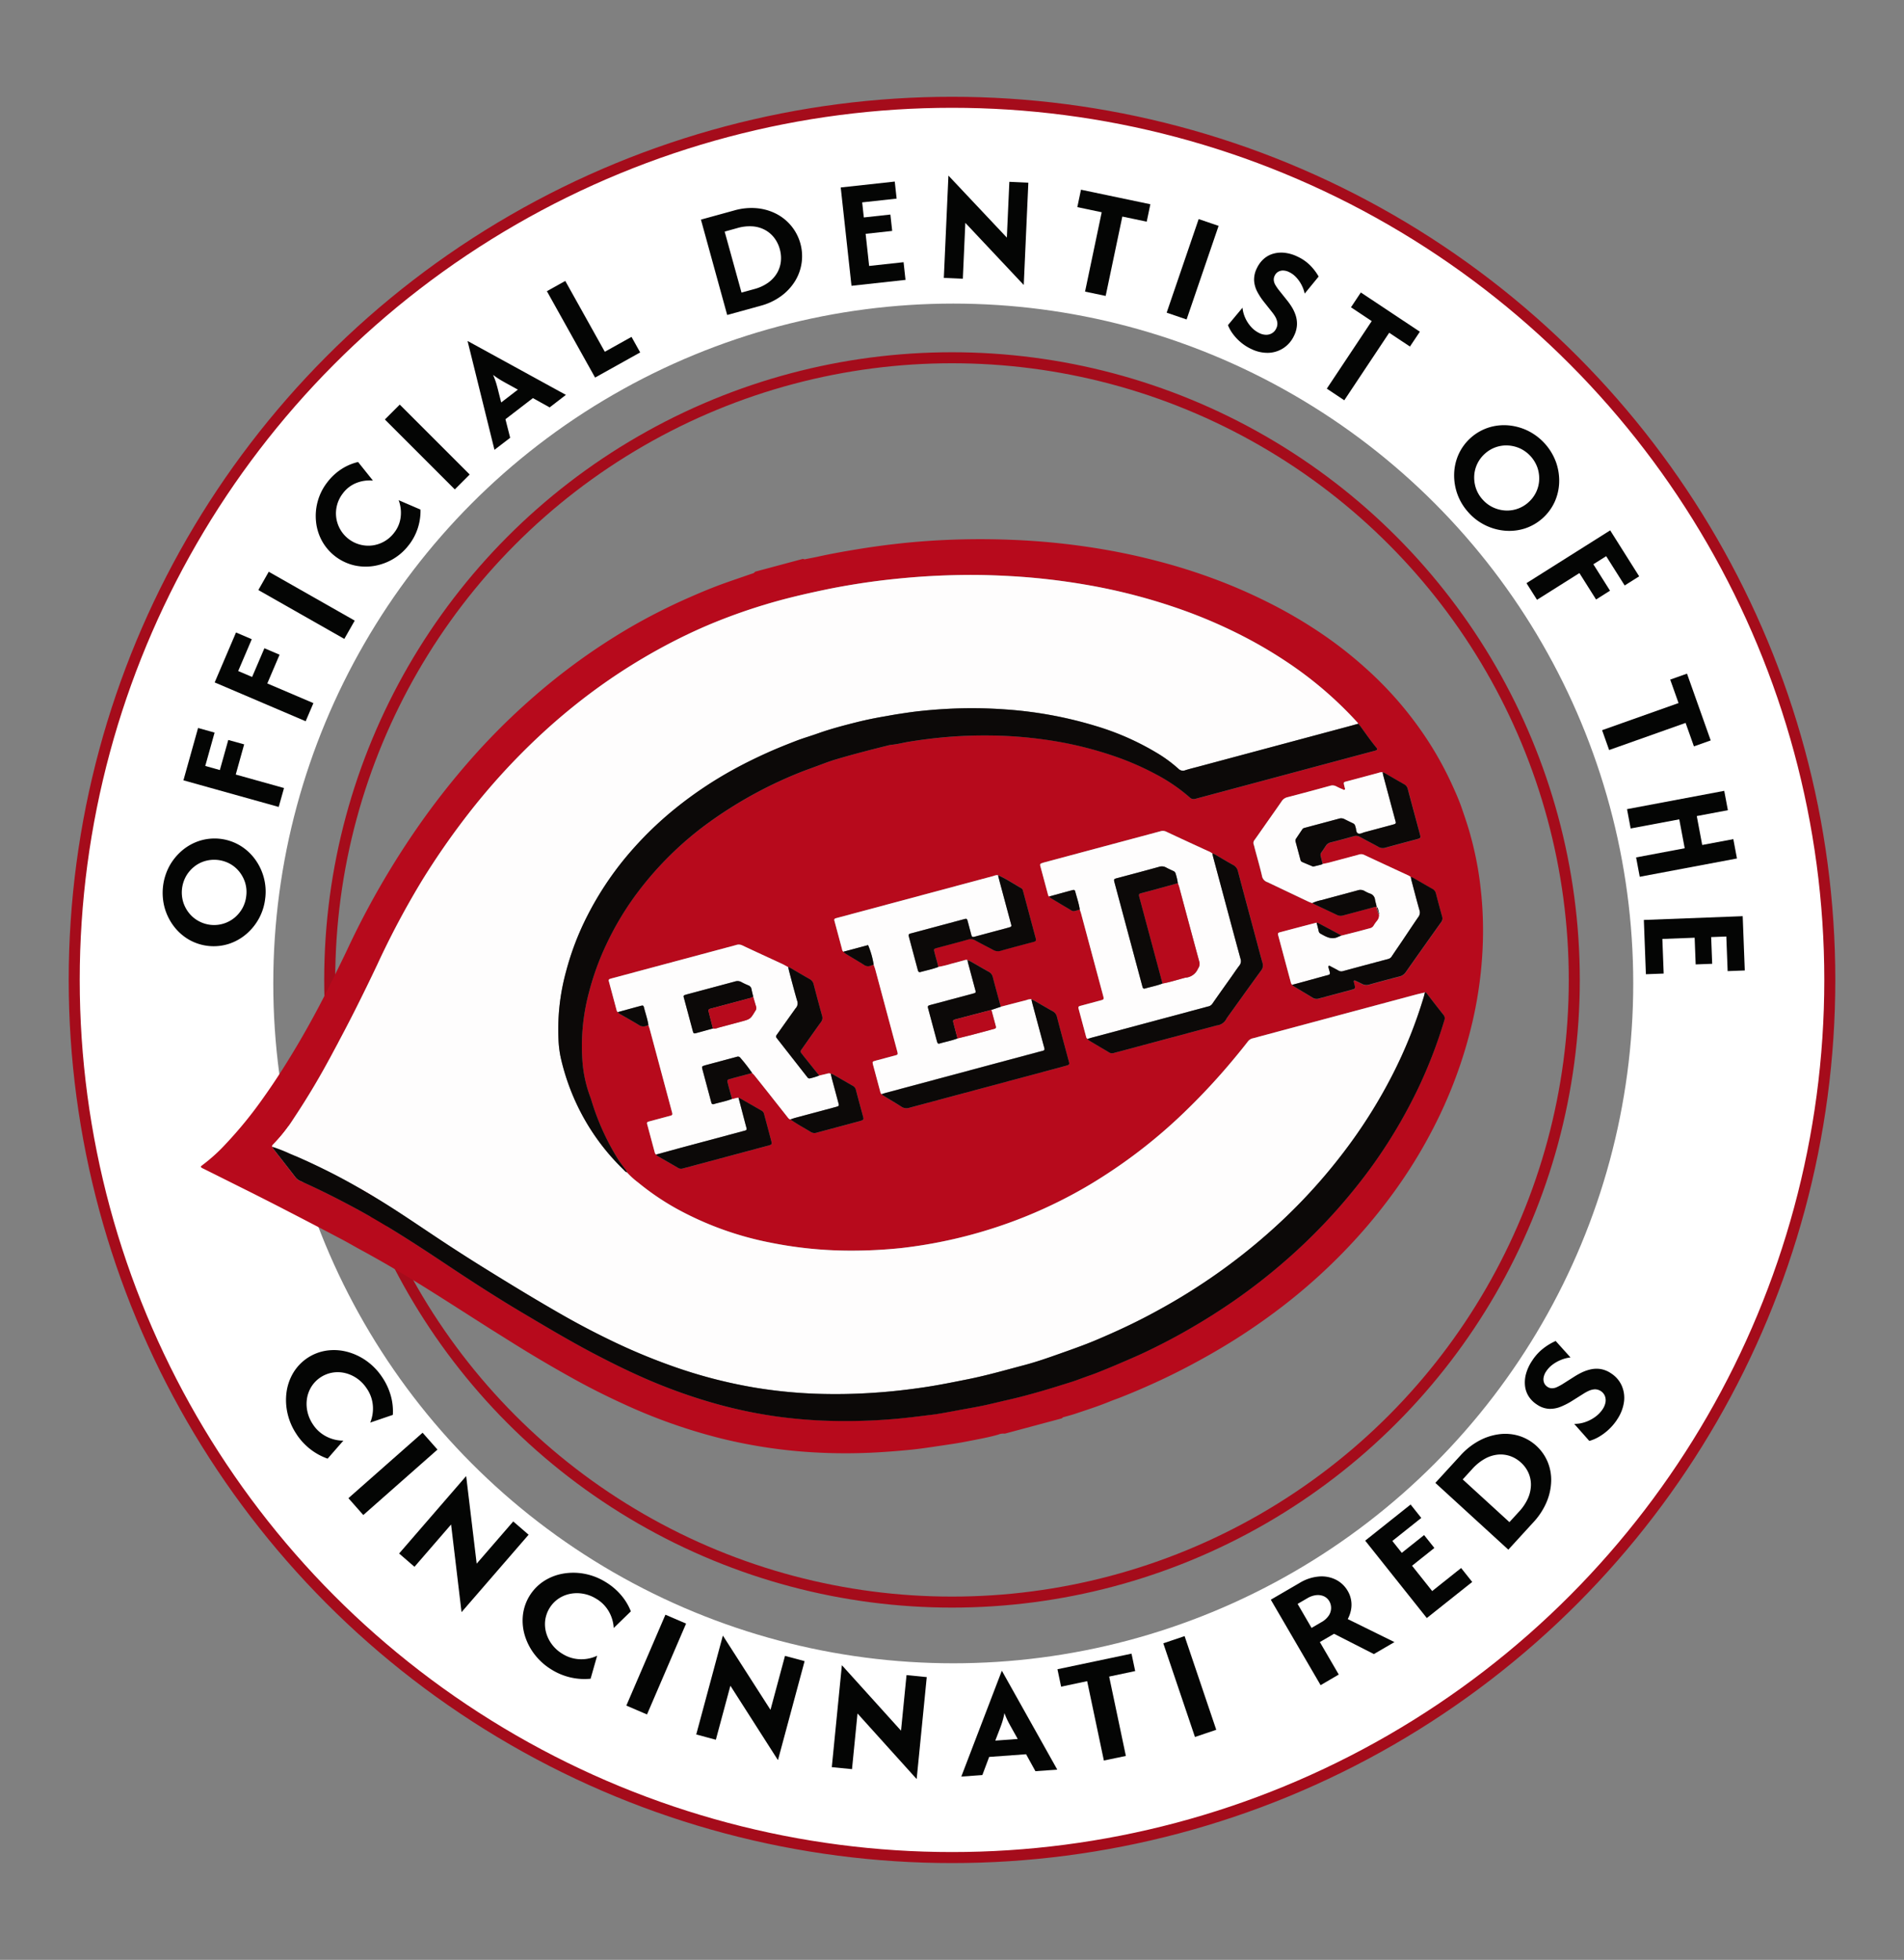 <svg xmlns="http://www.w3.org/2000/svg" xmlns:xlink="http://www.w3.org/1999/xlink" width="172.878" height="177.982" viewBox="0 0 172.878 177.982">
  <rect x="0" y="0" width="172.878" height="177.982" fill="#808080" stroke="none"/>
  <defs>
    <clipPath id="clip-path">
      <rect id="Retângulo_389" data-name="Retângulo 389" width="172.878" height="177.982" fill="none"/>
    </clipPath>
    <clipPath id="clip-path-2">
      <rect id="Retângulo_372" data-name="Retângulo 372" width="119.13" height="81.469" fill="none"/>
    </clipPath>
  </defs>
  <g id="reds-badge" transform="translate(-1910.66 394.501)">
    <g id="Elipse_10" data-name="Elipse 10" transform="translate(1917.473 -384.931)" fill="none" stroke="#fff" stroke-width="18">
      <circle cx="79.74" cy="79.74" r="79.74" stroke="none"/>
      <circle cx="79.74" cy="79.74" r="70.74" fill="none"/>
    </g>
    <g id="Grupo_356" data-name="Grupo 356" transform="translate(1910.66 -394.501)">
      <g id="Grupo_355" data-name="Grupo 355" transform="translate(0 0)" clip-path="url(#clip-path)">
        <path id="Caminho_8468" data-name="Caminho 8468" d="M28.238,165.86a5.6,5.6,0,0,1-.831-1.889,5.4,5.4,0,0,1-.1-1.939,4.66,4.66,0,0,1,.606-1.764,4.265,4.265,0,0,1,3.015-2.028,4.69,4.69,0,0,1,1.862.1,5.4,5.4,0,0,1,1.761.82,5.6,5.6,0,0,1,1.436,1.482,5.8,5.8,0,0,1,.789,1.692,5.2,5.2,0,0,1,.185,1.741l-2.052.7a3.369,3.369,0,0,0,.241-1.512,3.167,3.167,0,0,0-.568-1.6,3.34,3.34,0,0,0-.885-.907,3.2,3.2,0,0,0-1.082-.482,2.89,2.89,0,0,0-1.148-.035,2.826,2.826,0,0,0-1.9,1.276,2.9,2.9,0,0,0-.4,1.076,3.172,3.172,0,0,0,.039,1.184,3.353,3.353,0,0,0,.5,1.163,3.168,3.168,0,0,0,1.268,1.125,3.353,3.353,0,0,0,1.494.352l-1.427,1.635a5.585,5.585,0,0,1-1.541-.835,5.669,5.669,0,0,1-1.27-1.362" transform="translate(-1.293 -35.584)" fill="#040504"/>
        <rect id="Retângulo_383" data-name="Retângulo 383" width="8.983" height="2.042" transform="translate(31.635 136.055) rotate(-41.429)" fill="#040504"/>
        <path id="Caminho_8469" data-name="Caminho 8469" d="M47.217,186.449l-.945-7.933-3.325,3.841-1.395-1.207,6.075-7.019.017.015.951,7.925,3.319-3.834,1.395,1.207-6.076,7.018Z" transform="translate(-5.314 -40.07)" fill="#040504"/>
        <path id="Caminho_8470" data-name="Caminho 8470" d="M59.845,195.161a5.6,5.6,0,0,1-1.556-1.355,5.4,5.4,0,0,1-.914-1.714,4.668,4.668,0,0,1-.2-1.853,4.265,4.265,0,0,1,1.863-3.119,4.667,4.667,0,0,1,1.728-.7,5.424,5.424,0,0,1,1.942-.008,5.6,5.6,0,0,1,1.931.729,5.789,5.789,0,0,1,1.434,1.194,5.176,5.176,0,0,1,.91,1.5l-1.556,1.513a3.39,3.39,0,0,0-.426-1.47,3.181,3.181,0,0,0-1.2-1.209,3.321,3.321,0,0,0-1.187-.44,3.179,3.179,0,0,0-1.185.024,2.906,2.906,0,0,0-1.054.457,2.827,2.827,0,0,0-1.171,1.963,2.89,2.89,0,0,0,.1,1.144,3.2,3.2,0,0,0,.54,1.055,3.334,3.334,0,0,0,.951.836,3.184,3.184,0,0,0,1.627.477,3.336,3.336,0,0,0,1.5-.32l-.594,2.088a5.561,5.561,0,0,1-1.751-.1,5.673,5.673,0,0,1-1.73-.689" transform="translate(-9.703 -43.502)" fill="#040504"/>
        <rect id="Retângulo_384" data-name="Retângulo 384" width="8.983" height="2.042" transform="translate(56.87 154.891) rotate(-66.737)" fill="#040504"/>
        <path id="Caminho_8471" data-name="Caminho 8471" d="M86.494,205.561l-4.3-6.729-1.321,4.905-1.781-.479,2.413-8.963.021.005,4.308,6.72,1.317-4.9,1.781.479-2.412,8.963Z" transform="translate(-15.876 -45.744)" fill="#040504"/>
        <path id="Caminho_8472" data-name="Caminho 8472" d="M103.907,208.339l-5.349-5.933-.5,5.055-1.835-.181.913-9.237.022,0,5.35,5.924.5-5.046,1.836.181-.913,9.238Z" transform="translate(-20.698 -46.798)" fill="#040504"/>
        <path id="Caminho_8473" data-name="Caminho 8473" d="M112.586,208.332l3.672-9.593.022,0L121.3,207.7l-1.983.143-.849-1.539-3.352.244-.617,1.645Zm3.087-3.266,2.037-.149-.494-.884c-.134-.238-.26-.467-.375-.689a7.107,7.107,0,0,1-.338-.78,6.711,6.711,0,0,1-.2.816q-.116.358-.266.739Z" transform="translate(-25.303 -46.994)" fill="#040504"/>
        <path id="Caminho_8474" data-name="Caminho 8474" d="M128.949,206.259l-1.517-7.207-2.364.5-.333-1.582,6.725-1.416.333,1.582-2.363.5,1.517,7.207Z" transform="translate(-28.721 -46.379)" fill="#040504"/>
        <rect id="Retângulo_385" data-name="Retângulo 385" width="2.042" height="8.983" transform="matrix(0.947, -0.32, 0.32, 0.947, 105.624, 149.235)" fill="#040504"/>
        <path id="Caminho_8475" data-name="Caminho 8475" d="M156.215,196.67l-4.522-7.762,2.608-1.519a4.01,4.01,0,0,1,1.786-.589,2.9,2.9,0,0,1,1.531.3,2.587,2.587,0,0,1,1.06,1.015,2.459,2.459,0,0,1,.3,1.7,2.9,2.9,0,0,1-.3.853l4.242,2.09-1.869,1.088-3.615-1.842-1.29.751,1.717,2.95Zm-.822-5.2.882-.515a1.9,1.9,0,0,0,.691-.622,1.242,1.242,0,0,0,.2-.678,1.2,1.2,0,0,0-.157-.6,1.085,1.085,0,0,0-.5-.459,1.376,1.376,0,0,0-.7-.1,2,2,0,0,0-.8.28l-.882.514Z" transform="translate(-36.307 -43.633)" fill="#040504"/>
        <path id="Caminho_8476" data-name="Caminho 8476" d="M169.213,188.017l-5.594-7.028,4.123-3.282.97,1.218-2.628,2.093.857,1.078,2.026-1.614.933,1.171-2.026,1.614,1.827,2.3,2.628-2.093,1.007,1.265Z" transform="translate(-39.663 -41.076)" fill="#040504"/>
        <path id="Caminho_8477" data-name="Caminho 8477" d="M179.11,179.294l-6.626-6.064,2.269-2.478a6.341,6.341,0,0,1,1.713-1.356,5.246,5.246,0,0,1,1.845-.589,4.3,4.3,0,0,1,1.794.16,4.157,4.157,0,0,1,2.577,2.359A4.278,4.278,0,0,1,183,173.1a5.225,5.225,0,0,1-.423,1.889,6.34,6.34,0,0,1-1.2,1.827Zm.1-2.5.859-.94a4.418,4.418,0,0,0,.829-1.236,3.115,3.115,0,0,0,.265-1.208,2.638,2.638,0,0,0-.229-1.1,2.785,2.785,0,0,0-.673-.921,2.828,2.828,0,0,0-.981-.593,2.666,2.666,0,0,0-1.122-.134,3.069,3.069,0,0,0-1.176.375,4.529,4.529,0,0,0-1.155.938l-.859.94Z" transform="translate(-42.158 -38.563)" fill="#040504"/>
        <path id="Caminho_8478" data-name="Caminho 8478" d="M192.163,164.188a5,5,0,0,1-1.642,1.555,3.769,3.769,0,0,1-.876.375l-1.37-1.549a2.959,2.959,0,0,0,.977-.157,3.385,3.385,0,0,0,.91-.465,2.714,2.714,0,0,0,.687-.7,1.625,1.625,0,0,0,.268-.652,1.085,1.085,0,0,0-.063-.574.982.982,0,0,0-.933-.589,1.6,1.6,0,0,0-.552.148,3.716,3.716,0,0,0-.43.235l-1.083.681a6.327,6.327,0,0,1-.987.507,2.59,2.59,0,0,1-1.068.2,2.157,2.157,0,0,1-1.127-.4,2.435,2.435,0,0,1-.744-.748,2.226,2.226,0,0,1-.325-.957,2.943,2.943,0,0,1,.1-1.1,4.059,4.059,0,0,1,.544-1.159,4.467,4.467,0,0,1,1.075-1.166,5.255,5.255,0,0,1,1.067-.631l1.346,1.493a3.315,3.315,0,0,0-.872.227,3.372,3.372,0,0,0-.762.43,2.411,2.411,0,0,0-.569.6,1.447,1.447,0,0,0-.239.572.894.894,0,0,0,.049.487.781.781,0,0,0,.3.354.74.74,0,0,0,.4.129,1.064,1.064,0,0,0,.452-.1,4.8,4.8,0,0,0,.517-.277l1.088-.689a6.4,6.4,0,0,1,.637-.356,3.683,3.683,0,0,1,.8-.285,2.47,2.47,0,0,1,.916-.04,2.378,2.378,0,0,1,.977.4,2.578,2.578,0,0,1,.953,1.1,2.763,2.763,0,0,1,.211,1.475,3.762,3.762,0,0,1-.642,1.633" transform="translate(-45.34 -35.261)" fill="#040504"/>
        <path id="Caminho_8479" data-name="Caminho 8479" d="M20.991,98.925a4.925,4.925,0,0,1-.563,1.852,5.007,5.007,0,0,1-1.163,1.442,4.658,4.658,0,0,1-1.59.89,4.526,4.526,0,0,1-3.612-.384,4.656,4.656,0,0,1-1.367-1.206,5.016,5.016,0,0,1-.832-1.654,5.153,5.153,0,0,1,.4-3.783,5.026,5.026,0,0,1,1.162-1.442,4.634,4.634,0,0,1,1.591-.89,4.521,4.521,0,0,1,3.612.384A4.657,4.657,0,0,1,20,95.34a5.009,5.009,0,0,1,.832,1.654,4.937,4.937,0,0,1,.161,1.931m-1.727-.185a2.916,2.916,0,0,0-.1-1.18,3.064,3.064,0,0,0-.526-1,2.847,2.847,0,0,0-.861-.728,3,3,0,0,0-2.272-.242,2.85,2.85,0,0,0-1,.531,3.03,3.03,0,0,0-.725.868,3.05,3.05,0,0,0-.246,2.31,3.047,3.047,0,0,0,.526,1,2.85,2.85,0,0,0,.86.727,2.92,2.92,0,0,0,3.267-.287,3.039,3.039,0,0,0,.725-.869,2.922,2.922,0,0,0,.351-1.131" transform="translate(3.095 -17.39)" fill="#040504"/>
        <path id="Caminho_8480" data-name="Caminho 8480" d="M22.951,86.743,14.3,84.325l1.329-4.753,1.5.419-.847,3.03,1.325.371.765-2.732,1.442.4L19.05,83.8l4.383,1.226Z" transform="translate(2.355 -13.461)" fill="#040504"/>
        <path id="Caminho_8481" data-name="Caminho 8481" d="M26.509,75.561l-8.262-3.526L20.184,67.5l1.431.612L20.382,71l1.265.54,1.115-2.609,1.377.589-1.114,2.61,4.187,1.786Z" transform="translate(1.245 -10.062)" fill="#040504"/>
        <rect id="Retângulo_386" data-name="Retângulo 386" width="1.912" height="8.982" transform="matrix(0.494, -0.869, 0.869, 0.494, 23.457, 53.585)" fill="#040504"/>
        <path id="Caminho_8482" data-name="Caminho 8482" d="M39.483,53.479a4.946,4.946,0,0,1-1.444,1.291A5.036,5.036,0,0,1,36.3,55.4a4.672,4.672,0,0,1-1.822-.064,4.529,4.529,0,0,1-2.889-2.2,4.648,4.648,0,0,1-.543-1.74,4.99,4.99,0,0,1,.147-1.847,4.918,4.918,0,0,1,.862-1.734,5.135,5.135,0,0,1,1.277-1.2,4.772,4.772,0,0,1,1.53-.657l1.35,1.689a3.241,3.241,0,0,0-1.466.2,2.816,2.816,0,0,0-1.272.969,2.954,2.954,0,0,0-.594,2.2,2.941,2.941,0,0,0,3.3,2.517,2.958,2.958,0,0,0,1.961-1.156,2.819,2.819,0,0,0,.594-1.48,3.23,3.23,0,0,0-.19-1.471l1.985.854a5.118,5.118,0,0,1-.235,1.651,5.013,5.013,0,0,1-.809,1.548" transform="translate(-2.349 -4.002)" fill="#040504"/>
        <rect id="Retângulo_387" data-name="Retângulo 387" width="1.912" height="8.983" transform="matrix(0.707, -0.707, 0.707, 0.707, 34.944, 38.094)" fill="#040504"/>
        <path id="Caminho_8483" data-name="Caminho 8483" d="M52.645,40.552l-2.437-9.861.016-.013,8.907,4.884L57.656,36.7l-1.52-.845-2.493,1.917.428,1.686Zm.611-4.3,1.515-1.166-.877-.483q-.356-.193-.676-.381a7.177,7.177,0,0,1-.7-.477,7.342,7.342,0,0,1,.291.783q.107.359.2.751Z" transform="translate(-7.749 0.298)" fill="#040504"/>
        <path id="Caminho_8484" data-name="Caminho 8484" d="M64.6,31.852l-4.376-7.845,1.67-.931,3.589,6.433,2.424-1.353.788,1.412Z" transform="translate(-10.568 2.437)" fill="#040504"/>
        <path id="Caminho_8485" data-name="Caminho 8485" d="M82.072,23.573l-2.384-8.661,3.033-.835a5.618,5.618,0,0,1,2.039-.2,4.83,4.83,0,0,1,1.773.511,4.327,4.327,0,0,1,1.687,6.13,4.815,4.815,0,0,1-1.261,1.345,5.57,5.57,0,0,1-1.855.874Zm1.3-2.034,1.15-.317a3.878,3.878,0,0,0,1.268-.582,2.869,2.869,0,0,0,.8-.863,2.649,2.649,0,0,0,.352-1.043,2.945,2.945,0,0,0-.093-1.134,2.994,2.994,0,0,0-.5-1.027,2.637,2.637,0,0,0-.839-.721,2.8,2.8,0,0,0-1.13-.326,3.955,3.955,0,0,0-1.386.154L81.842,16Z" transform="translate(-16.045 5.032)" fill="#040504"/>
        <path id="Caminho_8486" data-name="Caminho 8486" d="M98.329,19.984l-.977-8.93,4.906-.536.169,1.548-3.127.342.149,1.368,2.412-.263L102.025,15l-2.412.264.318,2.917,3.127-.341.176,1.607Z" transform="translate(-21.016 5.971)" fill="#040504"/>
        <path id="Caminho_8487" data-name="Caminho 8487" d="M117.615,19.684l-5.285-5.622-.227,5.075-1.725-.077.416-9.272h.02L116.1,15.4l.227-5.065,1.725.078-.416,9.272Z" transform="translate(-24.681 6.177)" fill="#040504"/>
        <path id="Caminho_8488" data-name="Caminho 8488" d="M127.948,20.8l1.512-7.208-2.214-.465.332-1.582,6.3,1.321-.332,1.582-2.213-.464L129.82,21.19Z" transform="translate(-29.428 5.683)" fill="#040504"/>
        <rect id="Retângulo_388" data-name="Retângulo 388" width="8.983" height="1.912" transform="translate(105.93 28.394) rotate(-71.126)" fill="#040504"/>
        <path id="Caminho_8489" data-name="Caminho 8489" d="M148.36,28.234a4.322,4.322,0,0,1-.927-.6,4.4,4.4,0,0,1-.708-.756,3.468,3.468,0,0,1-.446-.795L147.6,24.5a2.928,2.928,0,0,0,.249.928,3.128,3.128,0,0,0,.532.815,2.4,2.4,0,0,0,.736.558,1.423,1.423,0,0,0,.642.158,1.021,1.021,0,0,0,.535-.152.958.958,0,0,0,.361-.408.947.947,0,0,0,.1-.595,1.547,1.547,0,0,0-.2-.516,3.478,3.478,0,0,0-.267-.382l-.753-.949a5.841,5.841,0,0,1-.58-.882,2.53,2.53,0,0,1-.3-1.011,2.269,2.269,0,0,1,.255-1.161,2.59,2.59,0,0,1,.629-.844,2.213,2.213,0,0,1,.869-.468,2.705,2.705,0,0,1,1.046-.074,3.594,3.594,0,0,1,1.15.347,3.969,3.969,0,0,1,1.21.865,4.861,4.861,0,0,1,.7.941l-1.268,1.549a3.23,3.23,0,0,0-.3-.816,3.141,3.141,0,0,0-.485-.676,2.113,2.113,0,0,0-.623-.459,1.274,1.274,0,0,0-.564-.144.857.857,0,0,0-.453.125.8.8,0,0,0-.3.347.776.776,0,0,0-.08.416,1.031,1.031,0,0,0,.144.424,4.125,4.125,0,0,0,.314.461l.762.953a5.961,5.961,0,0,1,.4.565,3.5,3.5,0,0,1,.352.739,2.484,2.484,0,0,1,.132.888,2.51,2.51,0,0,1-.272,1.016,2.7,2.7,0,0,1-.941,1.1,2.657,2.657,0,0,1-1.369.44,3.332,3.332,0,0,1-1.607-.369" transform="translate(-34.784 3.444)" fill="#040504"/>
        <path id="Caminho_8490" data-name="Caminho 8490" d="M158.769,33.267l4.078-6.133-1.883-1.253.895-1.347,5.359,3.564-.9,1.347-1.883-1.253-4.079,6.133Z" transform="translate(-38.299 2.027)" fill="#040504"/>
        <path id="Caminho_8491" data-name="Caminho 8491" d="M176.139,49.207a4.929,4.929,0,0,1-.994-1.661,5.037,5.037,0,0,1-.287-1.83,4.665,4.665,0,0,1,.408-1.776,4.528,4.528,0,0,1,2.713-2.417,4.643,4.643,0,0,1,1.811-.2,5.038,5.038,0,0,1,1.785.5,5.146,5.146,0,0,1,2.531,2.84,5.016,5.016,0,0,1,.288,1.83,4.682,4.682,0,0,1-.409,1.776,4.531,4.531,0,0,1-2.711,2.417,4.646,4.646,0,0,1-1.812.2,5.008,5.008,0,0,1-1.785-.5,4.957,4.957,0,0,1-1.538-1.178m1.3-1.156a2.886,2.886,0,0,0,.944.714,3.044,3.044,0,0,0,1.1.285,2.88,2.88,0,0,0,2.12-.742,2.915,2.915,0,0,0,.7-.929,2.859,2.859,0,0,0,.274-1.092,3.052,3.052,0,0,0-.155-1.121,3.063,3.063,0,0,0-1.546-1.735,3.068,3.068,0,0,0-1.1-.283,2.878,2.878,0,0,0-2.121.741,2.91,2.91,0,0,0-.7.929,2.873,2.873,0,0,0-.275,1.093,3.057,3.057,0,0,0,.156,1.121,2.918,2.918,0,0,0,.6,1.019" transform="translate(-42.825 -2.692)" fill="#040504"/>
        <path id="Caminho_8492" data-name="Caminho 8492" d="M184,59.391l7.6-4.793,2.632,4.174-1.316.83-1.679-2.66-1.165.734,1.514,2.4-1.267.8-1.513-2.4-3.85,2.427Z" transform="translate(-45.4 -6.433)" fill="#040504"/>
        <path id="Caminho_8493" data-name="Caminho 8493" d="M193.551,77.839l6.942-2.464-.757-2.131,1.525-.54,2.152,6.065-1.524.54-.756-2.131-6.942,2.463Z" transform="translate(-48.086 -11.528)" fill="#040504"/>
        <path id="Caminho_8494" data-name="Caminho 8494" d="M196.7,89.178l8.827-1.661.331,1.758-2.825.532.494,2.626,2.825-.531.331,1.757-8.828,1.661-.331-1.758,4.414-.831-.494-2.626-4.414.829Z" transform="translate(-48.971 -15.697)" fill="#040504"/>
        <path id="Caminho_8495" data-name="Caminho 8495" d="M198.828,103.7l8.975-.343.189,4.93-1.556.06-.12-3.144-1.376.052.093,2.425-1.5.057-.093-2.424-2.932.111.12,3.144-1.615.061Z" transform="translate(-49.571 -20.155)" fill="#040504"/>
        <circle id="Elipse_8" data-name="Elipse 8" cx="79.701" cy="79.701" r="79.701" transform="translate(6.739 9.29)" fill="none" stroke="#a50c1b" stroke-miterlimit="10" stroke-width="1"/>
        <circle id="Elipse_9" data-name="Elipse 9" cx="56.502" cy="56.502" r="56.502" transform="translate(29.937 32.489)" fill="none" stroke="#a50c1b" stroke-miterlimit="10" stroke-width="1"/>
      </g>
    </g>
    <g id="Grupo_344" data-name="Grupo 344" transform="matrix(0.966, -0.259, 0.259, 0.966, 1918.749, -326.369)">
      <g id="Grupo_343" data-name="Grupo 343" clip-path="url(#clip-path-2)">
        <path id="Caminho_8411" data-name="Caminho 8411" d="M69.582,81.469H64.227a1.209,1.209,0,0,0-.61-.069c-.973.015-1.942-.076-2.91-.14-.841-.056-1.678-.161-2.516-.257s-1.676-.187-2.507-.321c-1.036-.168-2.068-.361-3.1-.574a50.5,50.5,0,0,1-5.711-1.544q-1.9-.633-3.744-1.434-2.017-.875-3.942-1.938a50.053,50.053,0,0,1-7.483-5.116c-1.269-1.042-2.5-2.123-3.688-3.257q-2.521-2.413-4.895-4.972c-.574-.619-1.152-1.235-1.723-1.856-1.574-1.712-3.132-3.439-4.721-5.136-1.492-1.593-3.023-3.149-4.607-4.652-.474-.449-.93-.918-1.41-1.361Q8.577,46.913,6.475,45c-.764-.7-1.536-1.389-2.306-2.081-.379-.341-.762-.677-1.144-1.015Q1.613,40.651.2,39.4c-.08-.071-.186-.127-.2-.269.1-.042.2-.09.3-.13a15.452,15.452,0,0,0,2.415-1.25,37.514,37.514,0,0,0,4.412-3.187c1.525-1.257,2.977-2.6,4.384-3.984q2.246-2.217,4.322-4.594c.746-.85,1.5-1.7,2.226-2.56q1.309-1.554,2.7-3.032a75.761,75.761,0,0,1,6.456-6.1,68.869,68.869,0,0,1,5.525-4.174,60.932,60.932,0,0,1,5.768-3.474c1.141-.6,2.3-1.171,3.475-1.7q2.005-.9,4.071-1.646,1.888-.678,3.818-1.224,1.7-.478,3.428-.836,1.424-.3,2.862-.519c1.228-.191,2.458-.354,3.7-.449.81-.062,1.62-.116,2.43-.174A.4.4,0,0,0,62.6,0H67.1a.351.351,0,0,0,.264.086c.366.024.731.056,1.1.072,1.226.055,2.446.16,3.667.282q1.759.176,3.5.437,2.122.317,4.22.774,3.057.665,6.045,1.6a63.932,63.932,0,0,1,7.968,3.072q2.21,1.027,4.328,2.237a52.772,52.772,0,0,1,5.4,3.52q1.857,1.388,3.578,2.943a42.313,42.313,0,0,1,3.61,3.684,36.859,36.859,0,0,1,3.047,4.041,32.945,32.945,0,0,1,3.886,8.167,31.134,31.134,0,0,1,1.007,4.223c.117.706.23,1.416.282,2.128.069.952.131,1.905.131,2.862s-.044,1.912-.129,2.862c-.076.854-.2,1.7-.341,2.553a33.933,33.933,0,0,1-.939,3.994,37.045,37.045,0,0,1-2.771,6.747,41.548,41.548,0,0,1-6.248,8.77,44.388,44.388,0,0,1-4.522,4.253,49.256,49.256,0,0,1-4.2,3.081,51.589,51.589,0,0,1-8.48,4.474A56.6,56.6,0,0,1,84.273,79.3c-1.893.5-3.8.923-5.735,1.243-1.1.182-2.2.344-3.305.467-.364.04-.729.066-1.091.112-1.091.138-2.188.191-3.284.259-.334.021-.669.015-1,.023a.387.387,0,0,0-.271.065m34.094-39.308c.065.066.125.138.2.2.554.472,1.115.936,1.662,1.416a.773.773,0,0,0,.557.2c.87-.009,1.741-.008,2.611,0,.566,0,.625-.062.569.6a.8.8,0,0,1-.364.681,3.714,3.714,0,0,0-.4.339.534.534,0,0,1-.393.136c-.366-.006-.732,0-1.1,0-.525-.005-1.049-.015-1.574-.022a.73.73,0,0,0-.082-.113q-.823-.772-1.65-1.539a.457.457,0,0,0-.126-.058.168.168,0,0,0-.045-.014q-1.713-.009-3.426-.015c-.148,0-.2.052-.2.2q0,2.261,0,4.523a.562.562,0,0,0,.063.175,1,1,0,0,0,.1.158c.461.484.929.961,1.385,1.449a.675.675,0,0,0,.544.228c1-.009,2.005,0,3.008,0,.079,0,.159,0,.239-.005a.175.175,0,0,0,.182-.18c.007-.159.006-.318.013-.477a.086.086,0,0,1,.134-.069c.183.152.367.3.543.465a.836.836,0,0,0,.6.228q1.432-.016,2.865,0a.932.932,0,0,0,.649-.237q2.121-1.778,4.26-3.536a.562.562,0,0,0,.232-.485q-.013-1.074,0-2.148a.641.641,0,0,0-.206-.506c-.49-.478-.969-.967-1.454-1.449a.9.9,0,0,0-.158-.1,1.6,1.6,0,0,0-.158-.177q-1.717-1.439-3.436-2.877a.621.621,0,0,0-.441-.132q-1.383.008-2.766,0c-.206,0-.412-.019-.618-.029.005-.239.014-.477.014-.716a.393.393,0,0,1,.151-.332c.185-.151.364-.309.541-.47a.715.715,0,0,1,.521-.187c.717.009,1.434.011,2.151,0a.716.716,0,0,1,.551.222c.446.433.91.846,1.355,1.28a.768.768,0,0,0,.588.249c.988-.013,1.976-.005,2.964-.006.079,0,.159,0,.238-.011a.159.159,0,0,0,.149-.157,2.192,2.192,0,0,0,.009-.239c0-1.4,0-2.8,0-4.207a.646.646,0,0,0-.208-.505c-.491-.478-.969-.968-1.455-1.452a.849.849,0,0,0-.16-.1.762.762,0,0,0-.374-.046c-.938,0-1.877,0-2.815,0-.535,0-.474-.071-.5.481,0,.072.04.166-.063.2-.076.027-.11-.048-.157-.085a5.858,5.858,0,0,1-.477-.395.721.721,0,0,0-.555-.208c-1.336.008-2.672.01-4.008,0a.844.844,0,0,0-.6.228c-.725.62-1.462,1.226-2.194,1.837-.366.306-.73.614-1.1.917a.406.406,0,0,0-.168.369c.012.158,0,.318,0,.477,0,.811.015,1.623-.009,2.433a.731.731,0,0,0,.345.72.675.675,0,0,1,.072.062q1.524,1.3,3.05,2.6c.1.082.2.15.307.224M83.131,37.267c.007.126.021.253.021.38q0,3.812,0,7.625c0,.479.019.454-.479.452-.429,0-.858,0-1.287,0-.159,0-.318,0-.477,0-.179.006-.214.042-.215.234,0,.874,0,1.747,0,2.621a.268.268,0,0,0,.081.214.591.591,0,0,0,.08.168c.487.5.98,1,1.466,1.506a.517.517,0,0,0,.42.182c.159-.008.318,0,.478,0H92.39a1.126,1.126,0,0,0,1.07-.392l.036-.031c1.367-1.119,2.73-2.243,4.106-3.352a.734.734,0,0,0,.3-.649c-.014-.86-.005-1.72-.006-2.58,0-2.007,0-4.013.005-6.02a.841.841,0,0,0-.28-.668c-.471-.452-.921-.926-1.382-1.387a.731.731,0,0,0-.161-.095,1.527,1.527,0,0,0-.339-.334c-1.065-.887-2.133-1.77-3.19-2.666a.729.729,0,0,0-.518-.18c-1.275.007-2.55,0-3.824,0H81.179a3.139,3.139,0,0,0-.38.018.157.157,0,0,0-.095.09.377.377,0,0,0-.01.142q0,1.339,0,2.677a.233.233,0,0,0,.062.173.594.594,0,0,0,.186.27c.376.386.746.779,1.127,1.161.5.5.3.454,1.066.437m-6.364-4.935a.99.99,0,0,0-.425-.032q-7.261,0-14.522,0c-.1,0-.191,0-.287,0s-.182.038-.184.16c0,.048,0,.1,0,.143q0,1.266,0,2.532a.384.384,0,0,0,.055.273,1.664,1.664,0,0,0,.157.232c.444.468.9.926,1.336,1.4a.625.625,0,0,0,.579.239c.093-.013.188-.015.282-.022.011.158.03.316.03.475q0,3.751,0,7.5c0,.08,0,.159,0,.239-.009.221-.032.248-.25.249-.573,0-1.147,0-1.72,0-.111,0-.223,0-.334.008a.125.125,0,0,0-.123.12,1.512,1.512,0,0,0-.011.19q0,1.243,0,2.485a.479.479,0,0,0,.054.277,2.217,2.217,0,0,0,.168.228c.426.451.866.889,1.281,1.35a.811.811,0,0,0,.67.273q7.28-.008,14.559,0c.111,0,.223,0,.334-.009a.175.175,0,0,0,.175-.185q0-.1,0-.191c0-1.384-.005-2.769.006-4.153a.74.74,0,0,0-.254-.583c-.469-.454-.924-.921-1.387-1.38A1.709,1.709,0,0,0,76.771,44a1.023,1.023,0,0,0-.471-.043c-.8-.01-1.592-.015-2.389-.022,0-.924-.009-1.848,0-2.771a.73.73,0,0,0-.233-.592c-.462-.438-.9-.9-1.358-1.344a1.882,1.882,0,0,0-.228-.167A.342.342,0,0,0,71.826,39c-.409,0-.819.011-1.228,0a9.56,9.56,0,0,1-1.226-.03c0-.127.011-.254.012-.381,0-.366,0-.732,0-1.1,0-.184.04-.213.232-.223.079,0,.159,0,.239,0,.923,0,1.845.01,2.768-.006a.822.822,0,0,1,.63.262c.435.419.888.82,1.328,1.234a.847.847,0,0,0,.635.258c.986-.016,1.972-.006,2.959-.007.064,0,.127,0,.191,0,.17-.013.21-.056.223-.241,0-.032,0-.064,0-.1q0-2.147,0-4.295c0-.048,0-.1,0-.143a.31.31,0,0,0-.083-.217c-.581-.562-1.1-1.184-1.741-1.689M40.208,35.4a.671.671,0,0,0,.224.3c.435.435.878.863,1.3,1.31a.722.722,0,0,0,.664.267c.062-.009.126-.01.189-.014.008.127.022.253.022.38q0,3.816,0,7.631c0,.079,0,.159,0,.238-.008.161-.045.2-.191.211-.111.006-.223,0-.334,0-.557,0-1.113,0-1.669,0-.234,0-.266.027-.266.234,0,.874,0,1.749,0,2.623a.265.265,0,0,0,.084.213c.016.044.02.1.05.131.515.52,1.034,1.037,1.551,1.556a.509.509,0,0,0,.382.166c.1,0,.191,0,.286,0h7.545c.111,0,.223,0,.334,0,.2-.013.253-.059.254-.265,0-.875,0-1.751.005-2.626a.45.45,0,0,0-.148-.337q-.814-.806-1.625-1.614a.3.3,0,0,0-.085-.042c-.2-.078-.406,0-.6-.06,0-.507,0-1.014,0-1.521,0-.233.049-.279.283-.28.7,0,1.395,0,2.092,0a2.635,2.635,0,0,1,.139.246q.4.918.8,1.839.557,1.292,1.112,2.585c.05.115.084.244.215.3.469.564,1.006,1.063,1.506,1.6a.631.631,0,0,0,.517.18c1.321,0,2.643,0,3.964,0a2.456,2.456,0,0,0,.285-.016.163.163,0,0,0,.154-.153,1.248,1.248,0,0,0,.008-.143c0-.844,0-1.687,0-2.531a.543.543,0,0,0-.177-.421c-.5-.491-.991-.99-1.488-1.483a.742.742,0,0,0-.161-.094.448.448,0,0,0-.307-.084c-.249,0-.5-.014-.748-.023q-.4-.917-.805-1.834-.124-.284-.244-.571a.214.214,0,0,1,.064-.258c.035-.032.073-.061.11-.092.759-.631,1.514-1.268,2.281-1.889a.6.6,0,0,0,.253-.525q-.014-1.481,0-2.962a.7.7,0,0,0-.221-.549c-.5-.49-.987-.994-1.482-1.491a.492.492,0,0,0-.125-.067c-.15-.142-.293-.292-.451-.424-1.026-.859-2.059-1.709-3.078-2.576a.731.731,0,0,0-.525-.165q-5.784,0-11.568,0c-.1,0-.192,0-.287,0a.145.145,0,0,0-.147.152c0,.032,0,.064,0,.1q0,1.315,0,2.629a.279.279,0,0,0,.064.221M37.247,49.619l.019.024-.022.02a.9.9,0,0,0-.107-.363c-.125-.327-.265-.649-.371-.982a22.3,22.3,0,0,1-.941-5.49c-.013-.207-.008-.415-.031-.62a11.661,11.661,0,0,1,.18-3.469A18.814,18.814,0,0,1,38.132,33,24.423,24.423,0,0,1,40.778,29.2a27.068,27.068,0,0,1,3.532-3.484,30.387,30.387,0,0,1,8.771-4.965,38.514,38.514,0,0,1,9.085-2.127c.364-.041.728-.07,1.092-.1.65-.058,1.3-.136,1.95-.156,1.624-.05,3.25-.037,4.874,0a2.833,2.833,0,0,1,.429.026c.535.093,1.078.087,1.616.142q1.33.135,2.648.347a40.212,40.212,0,0,1,4.2.908A38.162,38.162,0,0,1,83.981,21.5a33.637,33.637,0,0,1,6.264,3.449,25.4,25.4,0,0,1,2.772,2.265A15.852,15.852,0,0,1,95.4,30.011a.51.51,0,0,0,.469.267c.08,0,.159,0,.239,0h16.3c.128,0,.255,0,.382,0,.193-.009.232-.066.153-.239-.338-.739-.61-1.5-.9-2.263-.034-.088-.08-.172-.12-.258a1.356,1.356,0,0,0-.052-.133,34.423,34.423,0,0,0-4.729-6.926,40.462,40.462,0,0,0-3-3.082,45.35,45.35,0,0,0-4.76-3.832,52.622,52.622,0,0,0-8.159-4.66,59.563,59.563,0,0,0-6.3-2.481c-1.269-.419-2.548-.806-3.841-1.142-1.618-.42-3.247-.786-4.894-1.082C74.746,3.918,73.3,3.7,71.846,3.53c-1.218-.139-2.439-.247-3.664-.313-1.814-.1-3.628-.159-5.445-.1q-2.318.073-4.619.346c-1.406.169-2.8.408-4.187.7A53.218,53.218,0,0,0,46.87,6.188a55.05,55.05,0,0,0-7.054,3.151,60.361,60.361,0,0,0-8.039,5.142,68.633,68.633,0,0,0-5.548,4.682,76.69,76.69,0,0,0-6,6.42q-1.517,1.783-3.075,3.531c-.934,1.045-1.887,2.073-2.85,3.091a67.715,67.715,0,0,1-5.024,4.905,14.186,14.186,0,0,1-2.451,1.817c-.067.036-.066.1-.084.16a.919.919,0,0,0,.036.186c.425,1.013.856,2.023,1.277,3.038a1.1,1.1,0,0,0,.347.442c1.4,1.135,2.746,2.329,4.057,3.564,2.381,2.243,4.567,4.67,6.726,7.122.916,1.04,1.834,2.078,2.771,3.1s1.863,2.011,2.82,2.991c1.692,1.733,3.377,3.473,5.155,5.121,1.145,1.062,2.31,2.1,3.52,3.088a49.346,49.346,0,0,0,6.093,4.284,42.386,42.386,0,0,0,5.027,2.543,44.288,44.288,0,0,0,4.626,1.66,52.439,52.439,0,0,0,5.524,1.32c1.2.222,2.419.378,3.631.552.362.052.727.082,1.091.114.523.046,1.047.085,1.57.127.682.054,1.364.119,2.047.156.715.038,1.432.046,2.149.075,2.055.084,4.11.012,6.163-.082.413-.019.825-.065,1.237-.1.381-.032.762-.054,1.142-.1.679-.08,1.358-.165,2.034-.263.9-.129,1.8-.25,2.686-.415,1.5-.278,2.993-.611,4.471-1.008s2.966-.856,4.42-1.374a53.293,53.293,0,0,0,5.714-2.423A51.3,51.3,0,0,0,100.9,68.04a45.511,45.511,0,0,0,3.7-3.029,46.4,46.4,0,0,0,4.149-4.3,43.379,43.379,0,0,0,3.751-5.184.468.468,0,0,0,.04-.487c-.338-.773-.66-1.553-.986-2.33-.024-.058-.072-.052-.116-.061-.3-.008-.6-.024-.906-.024q-7.29,0-14.58,0c-.223,0-.447.008-.669,0a.768.768,0,0,0-.528.172q-.723.548-1.466,1.072a59.452,59.452,0,0,1-5.735,3.616,47.4,47.4,0,0,1-10.037,4.148A42.749,42.749,0,0,1,71.248,62.9a43.232,43.232,0,0,1-11.719-.142,43.125,43.125,0,0,1-4.482-.956A36.872,36.872,0,0,1,48.1,59.171a29.238,29.238,0,0,1-7.369-5.157,23.316,23.316,0,0,1-2.741-3.182,7.27,7.27,0,0,1-.725-1.117l-.015-.1" transform="translate(0 0)" fill="#b70a1c"/>
        <path id="Caminho_8412" data-name="Caminho 8412" d="M30.519,46.62a7.274,7.274,0,0,0,.725,1.117,23.316,23.316,0,0,0,2.741,3.182,29.245,29.245,0,0,0,7.369,5.157A36.876,36.876,0,0,0,48.3,58.709a43.129,43.129,0,0,0,4.482.956,43.255,43.255,0,0,0,11.719.142,42.756,42.756,0,0,0,6.268-1.265A47.4,47.4,0,0,0,80.81,54.393a59.431,59.431,0,0,0,5.735-3.616q.741-.524,1.466-1.072a.768.768,0,0,1,.528-.172c.223.011.446,0,.669,0q7.29,0,14.58,0c.3,0,.6.016.906.024-.062.111-.119.225-.186.333a41.977,41.977,0,0,1-4.674,6.214A46.347,46.347,0,0,1,94.7,60.96a50.471,50.471,0,0,1-7.776,5.186,54.221,54.221,0,0,1-9.662,4.063c-1.455.456-2.93.844-4.417,1.182-1.273.289-2.557.526-3.847.728-.724.113-1.449.224-2.177.3-.886.1-1.776.164-2.665.235-1.1.087-2.192.172-3.292.167-1.768-.008-3.536.027-5.3-.085-1.383-.088-2.767-.174-4.143-.334-1.518-.177-3.03-.4-4.53-.707A50.865,50.865,0,0,1,41.9,70.446a43.843,43.843,0,0,1-5.174-1.953,44.265,44.265,0,0,1-6.288-3.506A54.584,54.584,0,0,1,25.089,60.9c-1.472-1.27-2.885-2.6-4.259-3.981-1.655-1.657-3.269-3.355-4.873-5.061q-1.883-2-3.7-4.067c-1.42-1.614-2.817-3.25-4.305-4.8-1.125-1.174-2.282-2.315-3.493-3.4-1-.893-2.021-1.754-3.081-2.571A13.949,13.949,0,0,0,0,35.994c.018-.059.017-.124.084-.16a14.182,14.182,0,0,0,2.451-1.817,67.716,67.716,0,0,0,5.024-4.905c.963-1.018,1.917-2.046,2.851-3.091q1.56-1.746,3.075-3.532a76.711,76.711,0,0,1,6-6.42,68.67,68.67,0,0,1,5.548-4.682,60.352,60.352,0,0,1,8.039-5.142,55.05,55.05,0,0,1,7.054-3.151A53.227,53.227,0,0,1,47.188,1.07c1.385-.294,2.781-.533,4.187-.7q2.3-.277,4.619-.346c1.817-.057,3.631,0,5.445.1C62.664.189,63.885.3,65.1.437c1.454.165,2.9.387,4.341.646,1.646.3,3.276.662,4.894,1.082,1.293.336,2.572.723,3.841,1.142a59.594,59.594,0,0,1,6.3,2.481,52.617,52.617,0,0,1,8.159,4.66A45.366,45.366,0,0,1,97.4,14.28a40.479,40.479,0,0,1,3,3.082,34.429,34.429,0,0,1,4.729,6.925c.022.042.035.089.052.133-.255,0-.51.008-.765.008H90.167c-.414,0-.829-.014-1.243.006a.577.577,0,0,1-.585-.3,12.551,12.551,0,0,0-1.622-2A24.128,24.128,0,0,0,82.1,18.442,36.717,36.717,0,0,0,74.657,14.9,42.079,42.079,0,0,0,69.7,13.5q-1.4-.3-2.814-.519c-.613-.093-1.231-.159-1.847-.228-.411-.046-.825-.074-1.237-.113-.841-.078-1.684-.13-2.528-.145-1.243-.021-2.485-.029-3.726.071-.7.057-1.4.068-2.1.143-.885.1-1.77.2-2.65.34-1.177.188-2.346.414-3.5.7a35.816,35.816,0,0,0-5.912,2.006,32.088,32.088,0,0,0-5.678,3.226,28.783,28.783,0,0,0-4.624,4.131,25.134,25.134,0,0,0-3.195,4.4,19.886,19.886,0,0,0-2.26,5.751,9.94,9.94,0,0,0-.24,1.652,20.653,20.653,0,0,0,.352,4.753,20.247,20.247,0,0,0,2.507,6.566c.071.12.118.263.253.338l.022-.02s-.019-.023-.02-.023-.019.026-.016.035a.338.338,0,0,0,.033.06" transform="translate(6.742 3.094)" fill="#fefdfd"/>
        <path id="Caminho_8413" data-name="Caminho 8413" d="M0,0A13.953,13.953,0,0,1,1.381,1.018C2.44,1.835,3.465,2.7,4.462,3.589c1.211,1.085,2.368,2.226,3.493,3.4,1.488,1.554,2.885,3.19,4.305,4.8q1.816,2.064,3.7,4.066c1.6,1.706,3.218,3.4,4.873,5.061C22.2,22.3,23.617,23.631,25.089,24.9a54.574,54.574,0,0,0,5.345,4.092A44.265,44.265,0,0,0,36.721,32.5,43.874,43.874,0,0,0,41.9,34.452,50.879,50.879,0,0,0,46.885,35.7c1.5.3,3.013.53,4.53.708,1.376.161,2.76.246,4.143.334,1.768.112,3.536.078,5.3.086,1.1,0,2.2-.08,3.292-.167.889-.071,1.779-.138,2.665-.235.728-.079,1.453-.19,2.177-.3,1.29-.2,2.574-.438,3.847-.728,1.487-.338,2.961-.726,4.417-1.182a54.228,54.228,0,0,0,9.662-4.063A50.473,50.473,0,0,0,94.7,24.966a46.329,46.329,0,0,0,5.137-4.851,41.98,41.98,0,0,0,4.674-6.214c.067-.108.124-.222.186-.333.045.009.092,0,.116.061.326.778.648,1.558.986,2.33a.468.468,0,0,1-.04.487,43.394,43.394,0,0,1-3.751,5.184,46.419,46.419,0,0,1-4.149,4.3,45.53,45.53,0,0,1-3.7,3.029,51.3,51.3,0,0,1-7.825,4.766,53.316,53.316,0,0,1-5.714,2.423q-2.181.776-4.42,1.374c-1.477.4-2.968.729-4.471,1.008-.89.165-1.789.286-2.686.415-.677.1-1.355.183-2.034.263-.379.045-.761.067-1.142.1-.412.034-.824.08-1.238.1-2.054.094-4.108.166-6.163.082-.716-.029-1.433-.037-2.149-.075-.683-.037-1.365-.1-2.047-.156-.524-.041-1.047-.081-1.57-.126-.364-.032-.73-.062-1.091-.114-1.212-.173-2.426-.33-3.631-.552a52.439,52.439,0,0,1-5.524-1.32,44.218,44.218,0,0,1-4.626-1.66A42.4,42.4,0,0,1,32.8,32.935a49.344,49.344,0,0,1-6.093-4.284c-1.21-.988-2.375-2.027-3.52-3.088-1.777-1.648-3.462-3.388-5.155-5.121-.957-.98-1.894-1.981-2.82-2.991s-1.855-2.059-2.771-3.1C10.285,11.9,8.1,9.472,5.718,7.23,4.407,5.995,3.059,4.8,1.661,3.666a1.1,1.1,0,0,1-.347-.442C.892,2.209.461,1.2.036.186A.911.911,0,0,1,0,0" transform="translate(6.742 39.088)" fill="#0c0908"/>
        <path id="Caminho_8414" data-name="Caminho 8414" d="M3.13,34.087c-.135-.075-.181-.218-.253-.338A20.247,20.247,0,0,1,.37,27.183,20.66,20.66,0,0,1,.018,22.43a9.939,9.939,0,0,1,.24-1.652,19.887,19.887,0,0,1,2.26-5.75,25.131,25.131,0,0,1,3.195-4.4A28.782,28.782,0,0,1,10.337,6.5a32.08,32.08,0,0,1,5.678-3.226,35.816,35.816,0,0,1,5.912-2.006c1.157-.284,2.325-.511,3.5-.7.881-.14,1.765-.245,2.65-.34.7-.075,1.4-.086,2.1-.143,1.241-.1,2.484-.093,3.726-.072.844.015,1.687.067,2.529.145.412.038.826.067,1.237.113C38.285.34,38.9.406,39.516.5q1.414.215,2.814.519a42.061,42.061,0,0,1,4.956,1.4,36.717,36.717,0,0,1,7.439,3.544,24.125,24.125,0,0,1,4.621,3.687,12.548,12.548,0,0,1,1.622,2,.576.576,0,0,0,.585.3c.414-.019.829-.006,1.243-.006H77.043c.255,0,.51-.005.765-.008.04.086.086.17.12.258.289.758.561,1.523.9,2.263.079.173.04.23-.153.239-.127.006-.255,0-.382,0h-16.3c-.08,0-.159,0-.239,0a.51.51,0,0,1-.469-.267A15.845,15.845,0,0,0,58.9,11.643a25.412,25.412,0,0,0-2.772-2.265,33.642,33.642,0,0,0-6.264-3.449,38.157,38.157,0,0,0-5.006-1.718,40.2,40.2,0,0,0-4.2-.908q-1.318-.211-2.648-.347c-.538-.055-1.081-.049-1.616-.142a2.838,2.838,0,0,0-.429-.026c-1.625-.032-3.25-.046-4.874,0-.651.02-1.3.1-1.95.156-.364.033-.729.062-1.092.1a38.509,38.509,0,0,0-9.085,2.127A30.384,30.384,0,0,0,10.2,10.143a27.064,27.064,0,0,0-3.532,3.484,24.414,24.414,0,0,0-2.646,3.795,18.812,18.812,0,0,0-2.159,5.74,11.665,11.665,0,0,0-.18,3.469c.023.205.018.414.031.62a22.3,22.3,0,0,0,.941,5.49c.107.333.247.655.371.982a.9.9,0,0,1,.107.363" transform="translate(34.113 15.576)" fill="#0c0908"/>
        <path id="Caminho_8415" data-name="Caminho 8415" d="M.086,16.5A.265.265,0,0,1,0,16.285c0-.874,0-1.749,0-2.623,0-.207.033-.233.266-.234.557,0,1.113,0,1.669,0,.111,0,.223,0,.334,0,.145-.008.183-.051.191-.211,0-.079,0-.159,0-.238q0-3.816,0-7.631c0-.127-.014-.253-.022-.38.06-.55.016-1.1.024-1.653,0-.184-.037-.219-.226-.219C1.515,3.094.79,3.1.064,3.1A.28.28,0,0,1,0,2.884Q0,1.569,0,.255c0-.032,0-.064,0-.1A.145.145,0,0,1,.152.007C.247,0,.343,0,.439,0Q6.222,0,12.007,0a.731.731,0,0,1,.525.166c1.019.867,2.053,1.717,3.078,2.576.158.132.3.283.451.424-.006.143-.016.285-.016.428,0,.906-.011,1.812.006,2.718a.659.659,0,0,1-.31.639,1.1,1.1,0,0,0-.111.09q-1.047.865-2.094,1.731c-.218.181-.218.186-.111.437q.771,1.818,1.545,3.635.093.219.187.437a.214.214,0,0,0,.217.152,5.922,5.922,0,0,0,.855-.032c.249.008.5.02.748.023a.448.448,0,0,1,.307.084c0,.174-.012.348-.013.522,0,.745,0,1.49,0,2.235,0,.256-.022.272-.27.28-.111,0-.222,0-.333,0q-1.76,0-3.52,0c-.158,0-.315.017-.473.026-.131-.058-.166-.187-.215-.3q-.558-1.292-1.112-2.585-.4-.92-.8-1.839a2.679,2.679,0,0,0-.139-.246,15.583,15.583,0,0,0-.681-1.62.258.258,0,0,0-.266-.162H6.55a2.49,2.49,0,0,0-.285.015.131.131,0,0,0-.12.125c-.008.095-.008.19-.009.286q0,1.384,0,2.769c0,.079,0,.159,0,.238a.16.16,0,0,0,.18.173c.572-.013,1.144.036,1.715-.026.2.056.408-.018.6.06q-.008,1.192-.015,2.385c0,.1,0,.191,0,.286.008.344,0,.359-.329.353-.063,0-.127,0-.191,0q-2.72,0-5.439,0c-.859,0-1.717.008-2.576.012M8.018,6.779a.877.877,0,0,0,.465.052c.713,0,1.426,0,2.139,0,.9,0,.9,0,1.543-.619a.412.412,0,0,0,.153-.329c-.012-.316-.015-.632-.022-.948.008-.238.009-.476.025-.714a.447.447,0,0,0-.2-.406,6.038,6.038,0,0,1-.509-.432.717.717,0,0,0-.552-.212c-1.5.009-2.993,0-4.49,0-.079,0-.159,0-.239,0a.136.136,0,0,0-.14.154c0,.271,0,.541,0,.812,0,.8,0,1.592,0,2.388,0,.221.027.251.248.252.525,0,1.05-.005,1.576-.009" transform="translate(40.144 32.296)" fill="#fefdfd"/>
        <path id="Caminho_8416" data-name="Caminho 8416" d="M.055,16.507A.48.48,0,0,1,0,16.23q0-1.243,0-2.485a1.5,1.5,0,0,1,.011-.19.124.124,0,0,1,.123-.119c.111-.006.223-.008.334-.008.573,0,1.147,0,1.72,0,.218,0,.241-.028.25-.249,0-.08,0-.159,0-.239q0-3.751,0-7.5c0-.158-.02-.316-.03-.474a7.539,7.539,0,0,0-.028-1.849H.056A.385.385,0,0,1,0,2.84Q0,1.574,0,.308c0-.048,0-.1,0-.143C0,.042.077,0,.187,0s.191,0,.287,0q7.261,0,14.522,0a.988.988,0,0,1,.425.032c0,.159-.008.318-.008.477q0,1.91,0,3.821c0,.127,0,.255,0,.382a.143.143,0,0,1-.144.155c-.127.005-.254.007-.382.007q-1.314,0-2.627,0c-.668,0-.573.057-.58-.592,0-.334,0-.669,0-1,0-.154-.043-.185-.207-.192-.048,0-.1,0-.143,0H6.546c-.08,0-.159,0-.239,0a.152.152,0,0,0-.146.157c-.007.1-.006.191-.006.286q0,1.361,0,2.722c0,.08,0,.159,0,.239.009.153.053.209.2.207.556-.007,1.113.034,1.669-.025a9.554,9.554,0,0,0,1.226.03c.409.006.819,0,1.228,0a.341.341,0,0,1,.267.061c-.006.1-.015.191-.015.286,0,.844,0,1.689,0,2.533,0,.221-.027.242-.249.241l-3.633,0c-.159,0-.319,0-.478,0s-.2.047-.211.194c0,.063,0,.127,0,.191q0,1.41,0,2.82c0,.08,0,.159.007.239a.145.145,0,0,0,.151.151c.573-.015,1.146.032,1.718-.026.461.008.923.02,1.384.023q1.028.007,2.055,0c.154,0,.2-.045.2-.2,0-.51,0-1.02,0-1.529l.9-.051c.8.007,1.592.012,2.388.022a1.025,1.025,0,0,1,.471.043c0,.159-.011.318-.011.477,0,1.242,0,2.485,0,3.727,0,.661.081.572-.592.572q-7.168,0-14.336,0c-.143,0-.285.012-.428.018" transform="translate(61.347 32.292)" fill="#fefdfd"/>
        <path id="Caminho_8417" data-name="Caminho 8417" d="M.082,16.5A.268.268,0,0,1,0,16.284c0-.874,0-1.747,0-2.621,0-.192.036-.228.215-.234.159,0,.318,0,.477,0,.429,0,.858,0,1.287,0,.5,0,.479.027.479-.452q0-3.813,0-7.625c0-.127-.014-.253-.021-.379.061-.567.018-1.136.023-1.7,0-.133-.056-.176-.221-.176-.726,0-1.453.008-2.18.012A.232.232,0,0,1,0,2.932Q0,1.593,0,.255A.377.377,0,0,1,.013.113.158.158,0,0,1,.108.023,3.144,3.144,0,0,1,.488,0H7.516c1.275,0,2.55,0,3.824,0a.728.728,0,0,1,.518.18c1.057.9,2.125,1.779,3.19,2.666a1.536,1.536,0,0,1,.339.334c-.006.095-.018.19-.018.285q0,2.054,0,4.108c0,1.832,0,3.663.006,5.494a.634.634,0,0,1-.263.568c-.34.262-.662.548-.993.822-.747.62-1.5,1.235-2.239,1.863a.61.61,0,0,1-.474.167c-.079-.007-.159,0-.239,0H.511c-.143,0-.286.007-.429.01M11.654,4.962a5.166,5.166,0,0,0,.031-.9.345.345,0,0,0-.152-.282c-.181-.155-.367-.3-.54-.469a.79.79,0,0,0-.6-.222c-1.288.012-2.576.007-3.864.005-.421,0-.411-.013-.411.421q0,4.15,0,8.3,0,.716,0,1.431c0,.114.055.188.167.185.555-.014,1.112.034,1.666-.027.715.055,1.432.017,2.148.024a1.335,1.335,0,0,0,1.313-.5.733.733,0,0,0,.277-.615c-.011-2.309-.006-4.619-.008-6.928,0-.143-.018-.285-.027-.427" transform="translate(80.69 32.295)" fill="#fefdfd"/>
        <path id="Caminho_8418" data-name="Caminho 8418" d="M5.6,6.682c.206.01.412.029.618.029q1.383,0,2.766,0a.62.62,0,0,1,.441.132q1.714,1.443,3.435,2.877a1.606,1.606,0,0,1,.158.177c-.006.127-.017.254-.017.381,0,.908-.011,1.816,0,2.725a.664.664,0,0,1-.254.575c-.7.6-1.395,1.212-2.092,1.819-.384.335-.774.664-1.155,1a.538.538,0,0,1-.38.16q-2.127-.007-4.254,0a.505.505,0,0,1-.383-.151c-.193-.19-.394-.372-.593-.555-.053-.049-.1-.13-.2-.06a1.129,1.129,0,0,0-.015.132c0,.726.094.624-.631.63-.988.008-1.975.01-2.963.015a.55.55,0,0,1-.063-.175q0-2.262,0-4.523c0-.149.051-.2.2-.2q1.713,0,3.426.015a.171.171,0,0,1,.045.014c0,.254,0,.509-.012.763a.331.331,0,0,0,.077.266c.424.406.827.856,1.512.709a2.418,2.418,0,0,1,.281-.028c.525.008,1.049.017,1.574.022.366,0,.732,0,1.1,0A.535.535,0,0,0,8.6,13.3a3.694,3.694,0,0,1,.4-.339.793.793,0,0,0,.362-.677.631.631,0,0,1,.006.086c0,.01-.025.017-.038.026-.006-.012-.018-.024-.018-.036a3.67,3.67,0,0,1-.007-.615c.035-.238.007-.475.034-.71a.647.647,0,0,0-.306-.644,3.034,3.034,0,0,1-.4-.339.758.758,0,0,0-.595-.23c-1.125.01-2.251,0-3.376.007a3.781,3.781,0,0,0-.9.041c-.1-.075-.211-.143-.307-.224q-1.526-1.3-3.049-2.6a.686.686,0,0,0-.072-.062A.731.731,0,0,1,0,6.262C.025,5.452.009,4.64.01,3.829c0-.159.009-.319,0-.477a.406.406,0,0,1,.169-.369c.368-.3.732-.611,1.1-.917C2,1.454,2.742.848,3.467.228A.844.844,0,0,1,4.065,0C5.4.011,6.737.009,8.073,0a.721.721,0,0,1,.555.208A5.879,5.879,0,0,0,9.105.6c.047.037.08.112.157.085.1-.037.061-.131.063-.2.021-.552-.04-.479.5-.481.938,0,1.877,0,2.815,0a.765.765,0,0,1,.375.046C13.006.177,13,.3,13,.431q0,1.981,0,3.962c0,.111,0,.223,0,.334a.148.148,0,0,1-.154.147c-.127.006-.254.007-.382.007-.811,0-1.623,0-2.435,0-.2,0-.45.081-.6-.046-.181-.151-.043-.418-.077-.632a.2.2,0,0,1,0-.048A.367.367,0,0,0,9.2,3.818c-.218-.185-.435-.373-.647-.565a.649.649,0,0,0-.478-.163c-1.018.008-2.037,0-3.055,0-.064,0-.127,0-.191,0a.3.3,0,0,0-.216.084q-.379.328-.755.658a.316.316,0,0,0-.114.251q0,.859,0,1.719a.255.255,0,0,0,.086.212c.286.228.576.449.865.673.253.006.507.013.76.016a.737.737,0,0,0,.14-.025" transform="translate(99.902 32.294)" fill="#fefdfd"/>
        <path id="Caminho_8419" data-name="Caminho 8419" d="M0,13.319c.143,0,.286-.011.429-.011H11.084c.08,0,.16-.006.239,0a.612.612,0,0,0,.474-.167c.741-.628,1.492-1.243,2.239-1.863.331-.274.653-.56.992-.822a.635.635,0,0,0,.263-.568c-.011-1.831-.007-3.663-.007-5.494q0-2.054,0-4.109c0-.1.012-.19.018-.285a.732.732,0,0,1,.161.094c.461.462.911.936,1.382,1.387a.841.841,0,0,1,.28.668c-.01,2.006-.005,4.013-.005,6.02,0,.86-.008,1.72.005,2.58a.734.734,0,0,1-.3.649c-1.375,1.109-2.739,2.233-4.106,3.352l-.036.031a1.125,1.125,0,0,1-1.069.392H2.444c-.159,0-.319-.007-.478,0a.517.517,0,0,1-.42-.182c-.486-.5-.979-1-1.466-1.506A.585.585,0,0,1,0,13.319" transform="translate(80.772 35.474)" fill="#0c0908"/>
        <path id="Caminho_8420" data-name="Caminho 8420" d="M0,4.8c.143-.006.285-.018.428-.018q7.168,0,14.336,0c.674,0,.59.089.592-.572,0-1.242,0-2.485,0-3.727,0-.159.007-.318.011-.477a1.71,1.71,0,0,1,.188.142c.463.459.919.927,1.387,1.38A.74.74,0,0,1,17.2,2.1c-.012,1.384-.006,2.768-.006,4.153q0,.1,0,.191a.175.175,0,0,1-.176.186c-.111.008-.222.009-.334.009q-7.28,0-14.559,0a.812.812,0,0,1-.67-.273c-.414-.462-.854-.9-1.281-1.35A2.216,2.216,0,0,1,0,4.8" transform="translate(61.402 44.003)" fill="#0c0908"/>
        <path id="Caminho_8421" data-name="Caminho 8421" d="M0,6.673c.987,0,1.975-.007,2.963-.015.726-.006.63.1.632-.63A1.129,1.129,0,0,1,3.609,5.9c.1-.069.151.011.2.06.2.183.4.365.593.555a.506.506,0,0,0,.383.151q2.127-.007,4.255,0a.539.539,0,0,0,.38-.16c.381-.338.771-.667,1.155-1,.7-.607,1.387-1.221,2.091-1.819a.663.663,0,0,0,.254-.575c-.014-.908-.006-1.816,0-2.724,0-.127.011-.254.017-.381A.914.914,0,0,1,13.1.1c.485.482.964.972,1.454,1.449a.641.641,0,0,1,.207.506q-.012,1.074,0,2.149a.561.561,0,0,1-.232.485q-2.138,1.758-4.26,3.535a.931.931,0,0,1-.648.237q-1.432-.014-2.865,0a.835.835,0,0,1-.6-.228c-.177-.16-.36-.312-.543-.465a.086.086,0,0,0-.134.069c-.006.159,0,.318-.012.477a.175.175,0,0,1-.182.18C5.2,8.5,5.119,8.5,5.04,8.5c-1,0-2.006,0-3.008,0a.675.675,0,0,1-.544-.228C1.032,7.792.564,7.315.1,6.831A.975.975,0,0,1,0,6.673" transform="translate(99.977 42.187)" fill="#0c0908"/>
        <path id="Caminho_8422" data-name="Caminho 8422" d="M1.87,6.646C1.314,6.7.757,6.665.2,6.671c-.145,0-.189-.054-.2-.207,0-.079,0-.159,0-.239Q0,4.864,0,3.5c0-.1,0-.191.006-.286A.152.152,0,0,1,.153,3.06c.079-.007.159,0,.238,0H5.168c.048,0,.1,0,.143,0,.164.007.2.038.207.192.006.334,0,.669,0,1,.006.649-.089.591.58.592H8.728c.127,0,.255,0,.382-.007a.143.143,0,0,0,.144-.155c.005-.127,0-.255,0-.382q0-1.91,0-3.821c0-.159.005-.318.008-.477.636.505,1.16,1.127,1.741,1.689a.31.31,0,0,1,.083.217c0,.048,0,.1,0,.143q0,2.147,0,4.295c0,.032,0,.064,0,.1-.013.184-.052.228-.223.241-.063,0-.127,0-.191,0-.986,0-1.973-.009-2.959.007a.847.847,0,0,1-.635-.258c-.44-.414-.893-.815-1.328-1.234a.821.821,0,0,0-.63-.262c-.922.016-1.845.006-2.768.006-.08,0-.159,0-.239,0-.192.01-.229.039-.232.223-.006.366,0,.732,0,1.1,0,.127-.008.254-.012.381" transform="translate(67.502 32.331)" fill="#0c0908"/>
        <path id="Caminho_8423" data-name="Caminho 8423" d="M1.851,6.632a.731.731,0,0,1-.14.025c-.253,0-.507-.01-.76-.016C.662,6.417.371,6.2.086,5.968A.255.255,0,0,1,0,5.756Q0,4.9,0,4.037a.317.317,0,0,1,.114-.251q.375-.331.755-.658a.3.3,0,0,1,.215-.084c.064,0,.127,0,.191,0,1.019,0,2.037,0,3.055,0a.65.65,0,0,1,.478.163c.212.193.429.38.647.565a.366.366,0,0,1,.137.337.2.2,0,0,0,0,.048c.034.214-.1.481.077.632.152.126.4.045.6.046.811,0,1.623,0,2.435,0,.127,0,.255,0,.381-.007a.147.147,0,0,0,.154-.147c.007-.111,0-.223,0-.334q0-1.981,0-3.962c0-.127.009-.254.014-.381a.857.857,0,0,1,.16.1c.486.483.964.973,1.455,1.452a.646.646,0,0,1,.208.505c-.006,1.4,0,2.8,0,4.207a2.182,2.182,0,0,1-.009.239.159.159,0,0,1-.149.157c-.079.008-.159.011-.238.011-.988,0-1.976-.007-2.964.006a.769.769,0,0,1-.588-.249c-.445-.433-.909-.847-1.355-1.28a.717.717,0,0,0-.551-.222c-.717.012-1.434.011-2.151,0a.715.715,0,0,0-.521.187c-.177.161-.356.319-.541.47a.394.394,0,0,0-.151.332c0,.239-.008.477-.014.716" transform="translate(103.648 32.344)" fill="#0c0908"/>
        <path id="Caminho_8424" data-name="Caminho 8424" d="M0,3.035c.859,0,1.717-.011,2.576-.012q2.72,0,5.44,0c.064,0,.127,0,.191,0,.329.006.336-.009.329-.353,0-.1,0-.191,0-.286Q8.542,1.192,8.549,0a.307.307,0,0,1,.085.042q.814.806,1.625,1.614a.45.45,0,0,1,.148.337c0,.875,0,1.751-.005,2.626,0,.206-.052.252-.254.265-.111.007-.223,0-.334,0H2.269c-.1,0-.191,0-.286,0A.508.508,0,0,1,1.6,4.722C1.085,4.2.566,3.687.05,3.166.02,3.136.016,3.08,0,3.035" transform="translate(40.229 45.758)" fill="#0c0908"/>
        <path id="Caminho_8425" data-name="Caminho 8425" d="M1.876,6.631C1.3,6.689.73,6.642.158,6.657a.145.145,0,0,1-.151-.151Q0,6.386,0,6.267q0-1.41,0-2.82c0-.064,0-.128,0-.191.01-.147.05-.187.211-.194s.319,0,.478,0l3.633,0c.223,0,.248-.02.249-.241,0-.845,0-1.689,0-2.533,0-.1.01-.19.015-.286a1.852,1.852,0,0,1,.228.167c.454.447.9.906,1.358,1.344A.73.73,0,0,1,6.41,2.1c-.009.924,0,1.847,0,2.771l-.9.051c-1.125-.006-2.25-.014-3.375-.016-.215,0-.25.037-.253.247-.007.491-.006.983-.009,1.474" transform="translate(67.502 39.064)" fill="#0c0908"/>
        <path id="Caminho_8426" data-name="Caminho 8426" d="M2.874,10.236a5.908,5.908,0,0,1-.855.032.214.214,0,0,1-.217-.152q-.094-.218-.188-.437Q.842,7.862.07,6.044c-.107-.252-.107-.257.111-.437q1.045-.868,2.094-1.731a1.123,1.123,0,0,1,.111-.09A.658.658,0,0,0,2.7,3.146C2.678,2.24,2.688,1.334,2.689.428c0-.143.011-.285.016-.428a.493.493,0,0,1,.125.067c.494.5.982,1,1.482,1.491a.7.7,0,0,1,.221.549q-.012,1.481,0,2.962a.6.6,0,0,1-.253.525C3.513,6.215,2.759,6.852,2,7.483c-.037.031-.075.06-.11.092a.214.214,0,0,0-.064.258c.079.191.161.381.244.571q.4.917.805,1.834" transform="translate(53.499 35.461)" fill="#0c0908"/>
        <path id="Caminho_8427" data-name="Caminho 8427" d="M0,3.066c.158-.009.315-.026.473-.026q1.76,0,3.52,0c.111,0,.222,0,.333,0,.248-.008.269-.024.27-.28,0-.745,0-1.49,0-2.235,0-.174.008-.348.013-.522a.738.738,0,0,1,.161.094c.5.493.989.992,1.488,1.483A.543.543,0,0,1,6.438,2c-.006.844,0,1.687,0,2.531a1.248,1.248,0,0,1-.007.143.163.163,0,0,1-.155.153,2.461,2.461,0,0,1-.285.016c-1.321,0-2.643,0-3.964,0a.631.631,0,0,1-.517-.18C1.006,4.129.468,3.631,0,3.066" transform="translate(52.817 45.804)" fill="#0c0908"/>
        <path id="Caminho_8428" data-name="Caminho 8428" d="M1.9,3.581c-.571.063-1.143.013-1.715.026A.16.16,0,0,1,0,3.434c0-.08,0-.159,0-.239Q0,1.811,0,.427c0-.1,0-.191.009-.286A.131.131,0,0,1,.129.016,2.5,2.5,0,0,1,.415,0H3.326a.258.258,0,0,1,.266.162,15.574,15.574,0,0,1,.681,1.62c-.7,0-1.395-.005-2.092,0-.234,0-.28.047-.283.28-.006.507,0,1.014,0,1.521" transform="translate(46.279 42.117)" fill="#0c0908"/>
        <path id="Caminho_8429" data-name="Caminho 8429" d="M0,.049A3.784,3.784,0,0,1,.9.007C2.022,0,3.147.01,4.272,0a.758.758,0,0,1,.6.23,3.046,3.046,0,0,0,.4.339.647.647,0,0,1,.306.644c-.027.235,0,.472-.033.71a3.684,3.684,0,0,0,.006.615c0,.012.012.024.018.036.013-.009.037-.016.038-.026a.544.544,0,0,0-.007-.086c.057-.664,0-.6-.568-.6-.871,0-1.741,0-2.611,0a.773.773,0,0,1-.557-.2C1.31,1.183.749.719.2.246.125.187.065.115,0,.049" transform="translate(103.676 42.113)" fill="#0c0908"/>
        <path id="Caminho_8430" data-name="Caminho 8430" d="M0,0H2.326a7.527,7.527,0,0,1,.028,1.849c-.094.007-.189.009-.282.022a.625.625,0,0,1-.579-.239C1.056,1.158.6.7.157.232A1.649,1.649,0,0,1,0,0" transform="translate(61.403 35.405)" fill="#0c0908"/>
        <path id="Caminho_8431" data-name="Caminho 8431" d="M0,.012C.726.008,1.451,0,2.177,0c.189,0,.229.035.226.219-.009.551.035,1.1-.025,1.653-.063,0-.126.005-.189.014a.722.722,0,0,1-.664-.267C1.1,1.172.659.745.224.309A.671.671,0,0,1,0,.012" transform="translate(40.208 35.388)" fill="#0c0908"/>
        <path id="Caminho_8432" data-name="Caminho 8432" d="M0,.012C.727.007,1.453,0,2.18,0,2.345,0,2.4.042,2.4.176c0,.568.038,1.137-.023,1.7-.764.017-.568.063-1.066-.437C.932,1.06.562.668.186.281A.594.594,0,0,1,0,.012" transform="translate(80.753 35.388)" fill="#0c0908"/>
        <path id="Caminho_8433" data-name="Caminho 8433" d="M1.871,1.711a2.4,2.4,0,0,0-.281.028C.905,1.885.5,1.434.078,1.029A.332.332,0,0,1,0,.763C.008.509.009.254.013,0A.451.451,0,0,1,.139.058Q.966.825,1.789,1.6a.768.768,0,0,1,.082.113" transform="translate(103.57 43.99)" fill="#0c0908"/>
        <path id="Caminho_8434" data-name="Caminho 8434" d="M.033.095A.342.342,0,0,1,0,.035C0,.026.01.012.017,0,.023.031.028.063.033.095" transform="translate(37.228 49.619)" fill="#0c0908"/>
        <path id="Caminho_8435" data-name="Caminho 8435" d="M1.825,3.607c-.525,0-1.05.011-1.576.009C.028,3.614,0,3.584,0,3.363c0-.8,0-1.592,0-2.388C0,.7,0,.434,0,.163A.136.136,0,0,1,.143.01C.223.006.3,0,.382,0c1.5,0,2.993,0,4.489,0a.717.717,0,0,1,.552.212,6.044,6.044,0,0,0,.51.432.446.446,0,0,1,.2.406c-.017.237-.018.476-.025.714a1.6,1.6,0,0,1-.518.043H2.353c-.111,0-.222,0-.333,0a.169.169,0,0,0-.175.181c0,.126,0,.253-.006.38q-.007.618-.014,1.235" transform="translate(46.337 35.468)" fill="#0c0908"/>
        <path id="Caminho_8436" data-name="Caminho 8436" d="M0,1.843Q.007,1.226.014.608c0-.127,0-.253.006-.38A.169.169,0,0,1,.2.047c.111-.005.222,0,.333,0H3.76A1.6,1.6,0,0,0,4.278,0c.007.316.01.633.022.949a.412.412,0,0,1-.153.329C3.5,1.9,3.505,1.9,2.6,1.9c-.713,0-1.426,0-2.139,0A.877.877,0,0,1,0,1.843" transform="translate(48.161 37.232)" fill="#b70a1c"/>
        <path id="Caminho_8437" data-name="Caminho 8437" d="M0,1.721C0,1.23,0,.739.009.247.012.036.047,0,.262,0c1.125,0,2.25.01,3.375.016,0,.51.005,1.02,0,1.53,0,.156-.046.2-.2.2q-1.028,0-2.055,0C.923,1.741.461,1.729,0,1.721" transform="translate(69.377 43.974)" fill="#b70a1c"/>
        <path id="Caminho_8438" data-name="Caminho 8438" d="M3.706,0c.01.142.027.285.027.427,0,2.309,0,4.619.008,6.928a.733.733,0,0,1-.277.615,1.335,1.335,0,0,1-1.313.495C1.435,8.458.719,8.5,0,8.441Q0,4.465,0,.488C0,.409,0,.329,0,.25.014.069.054.022.23.02c.508,0,1.016,0,1.524,0C2.4.014,3.056.006,3.706,0" transform="translate(88.638 37.257)" fill="#b70a1c"/>
        <path id="Caminho_8439" data-name="Caminho 8439" d="M5.536,1.875c-.651.006-1.3.014-1.952.018-.508,0-1.016,0-1.524,0-.176,0-.217.049-.228.23,0,.079,0,.159,0,.238q0,3.977,0,7.953c-.554.061-1.111.013-1.666.027-.112,0-.167-.071-.167-.185q0-.716,0-1.431,0-4.15,0-8.3C0-.007-.009,0,.412.005,1.7.007,2.988.012,4.276,0a.79.79,0,0,1,.6.222c.172.164.359.313.54.469a.345.345,0,0,1,.152.282,5.179,5.179,0,0,1-.031.9" transform="translate(86.809 35.382)" fill="#0c0908"/>
      </g>
    </g>
  </g>
</svg>
